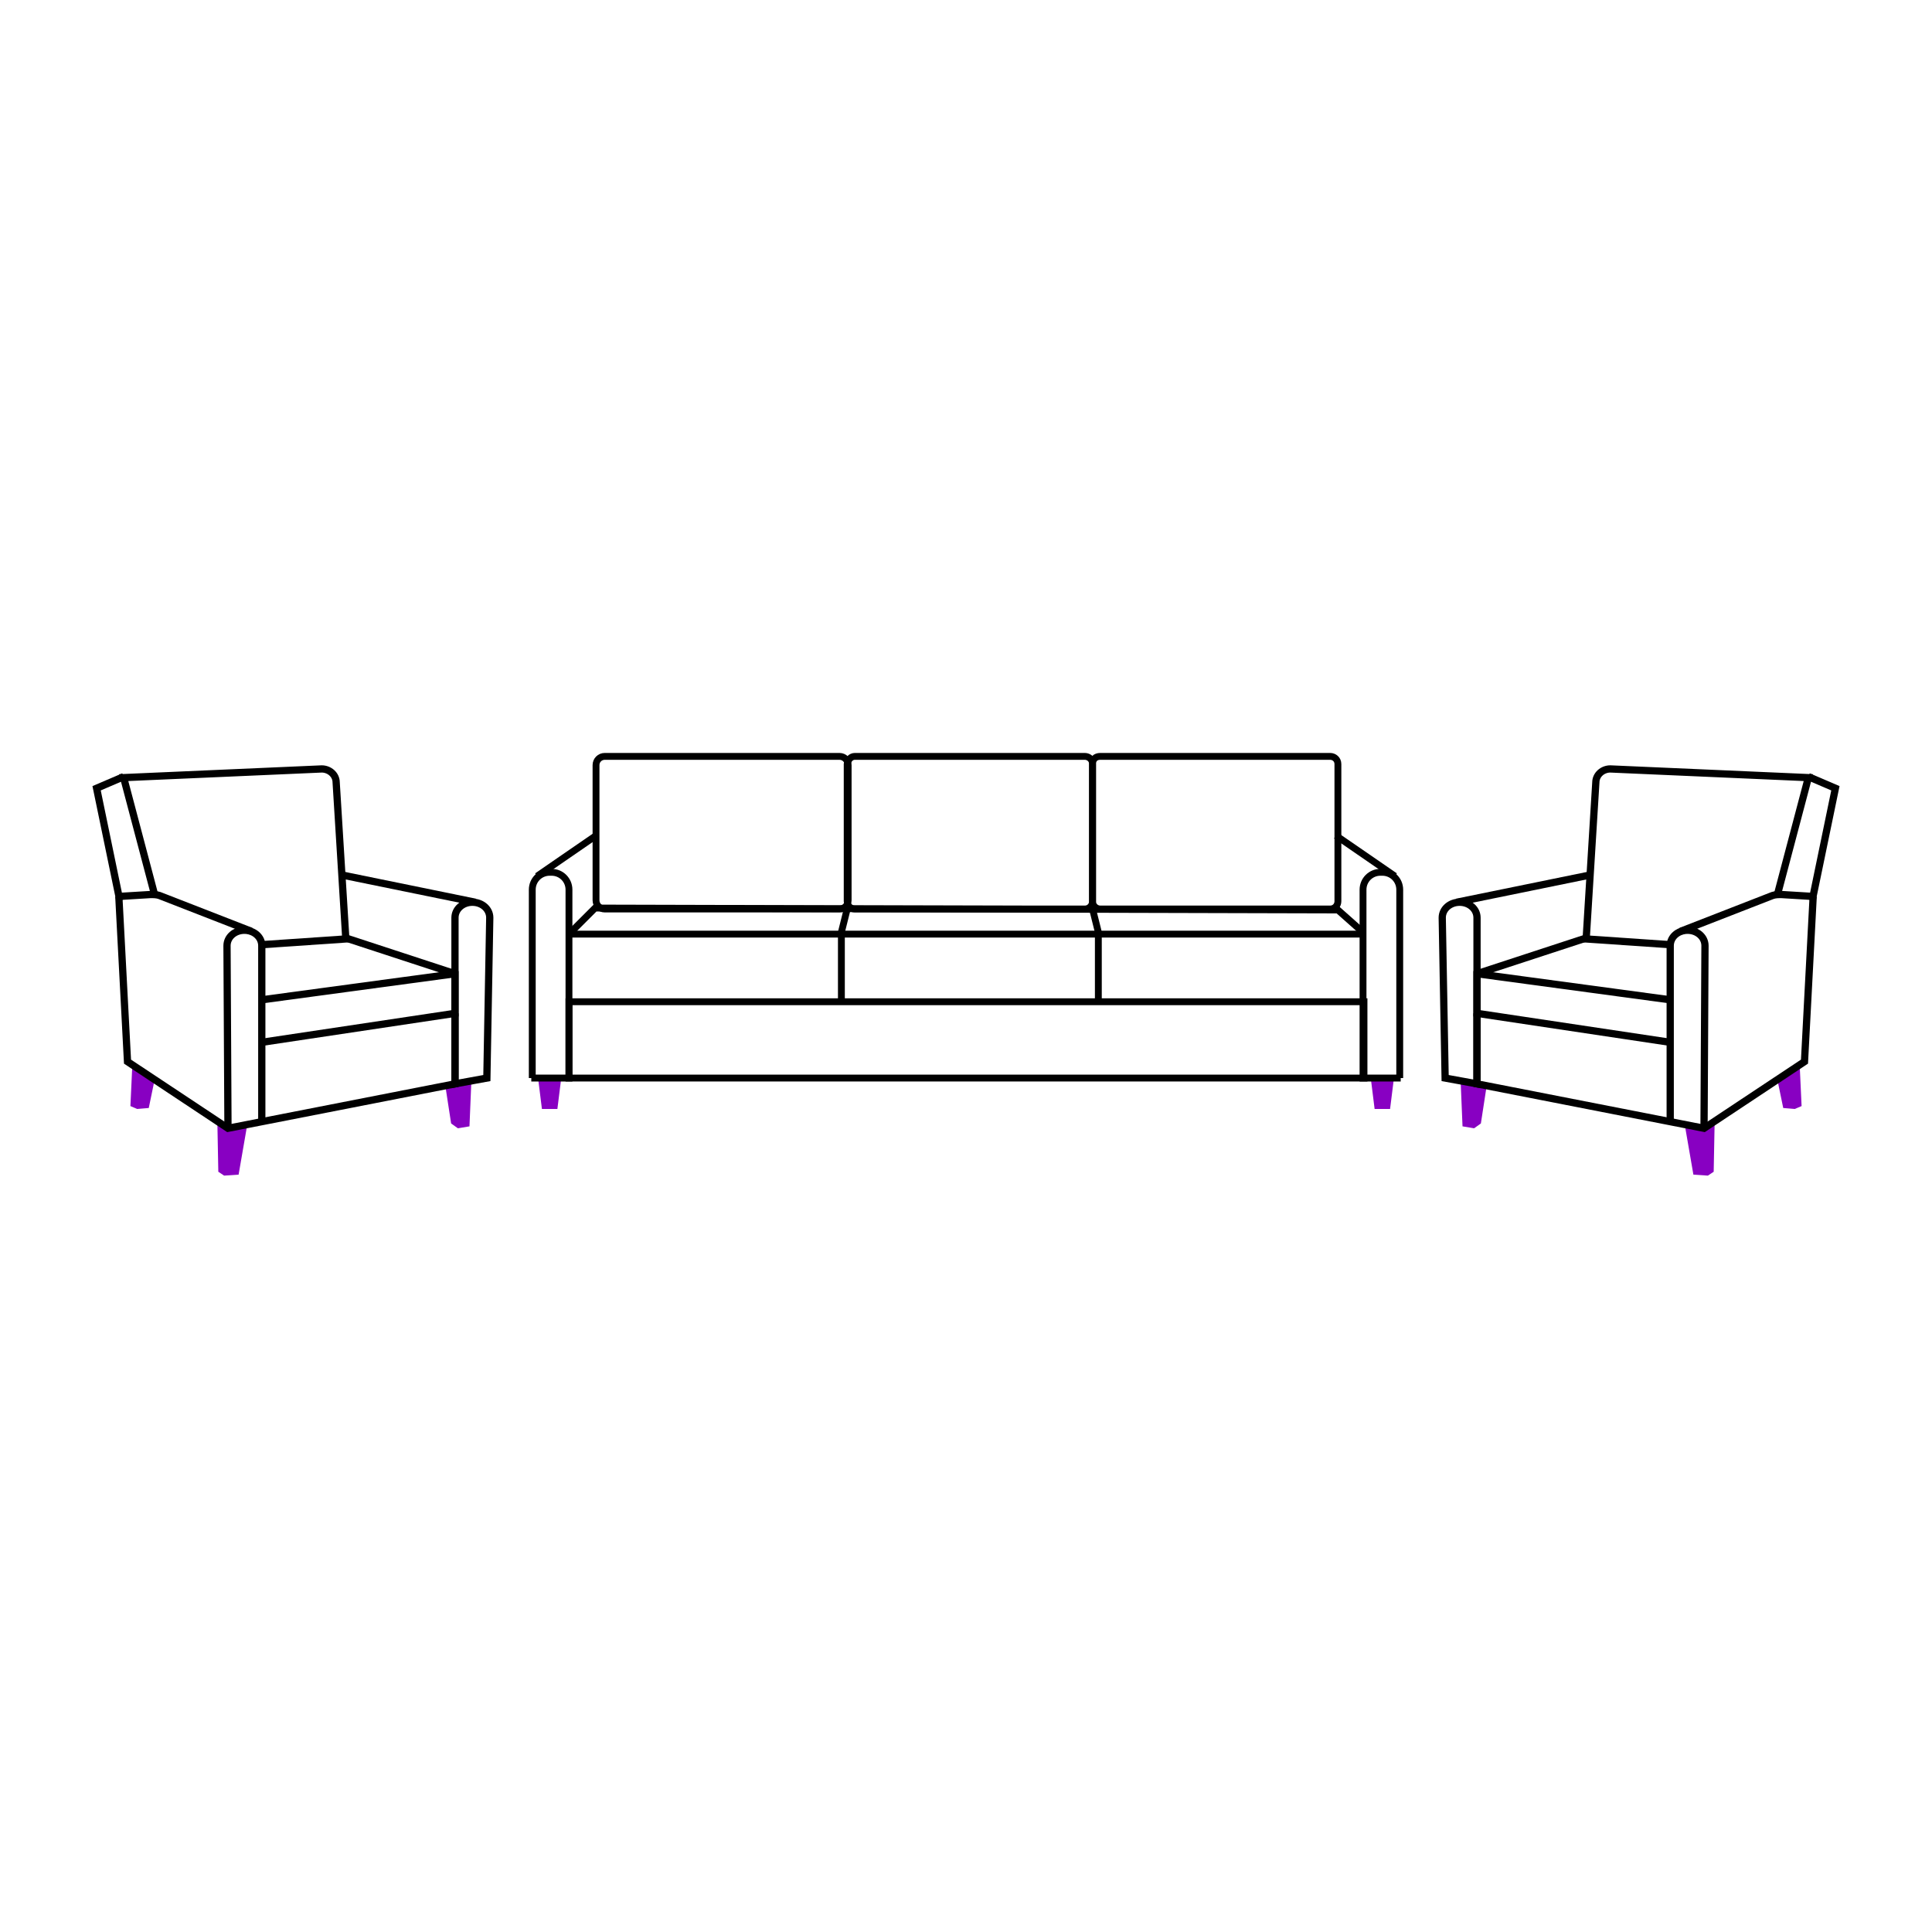 <?xml version="1.0" encoding="utf-8"?>
<!-- Generator: Adobe Illustrator 24.0.1, SVG Export Plug-In . SVG Version: 6.00 Build 0)  -->
<svg version="1.1" id="Layer_1" xmlns="http://www.w3.org/2000/svg" xmlns:xlink="http://www.w3.org/1999/xlink" x="0px" y="0px"
	 viewBox="0 0 200 200" style="enable-background:new 0 0 200 200;" xml:space="preserve">
<style type="text/css">
	.st0{fill:#FFFFFF;}
	.st1{fill:#8800C2;stroke:#8800C2;stroke-miterlimit:10;}
	.st2{fill:#8800C2;}
	.st3{enable-background:new    ;}
	.st4{clip-path:url(#SVGID_10_);}
	.st5{clip-path:url(#SVGID_28_);}
	.st6{clip-path:url(#SVGID_46_);}
	.st7{clip-path:url(#SVGID_64_);}
	.st8{clip-path:url(#SVGID_82_);}
	.st9{clip-path:url(#SVGID_100_);}
	.st10{clip-path:url(#SVGID_118_);}
	.st11{clip-path:url(#SVGID_136_);}
	.st12{clip-path:url(#SVGID_154_);}
	.st13{clip-path:url(#SVGID_172_);}
	.st14{clip-path:url(#SVGID_190_);}
	.st15{clip-path:url(#SVGID_208_);}
	.st16{clip-path:url(#SVGID_226_);}
	.st17{clip-path:url(#SVGID_244_);}
	.st18{clip-path:url(#SVGID_262_);}
	.st19{clip-path:url(#SVGID_280_);}
	.st20{clip-path:url(#SVGID_298_);}
	.st21{clip-path:url(#SVGID_316_);}
	.st22{clip-path:url(#SVGID_334_);}
	.st23{clip-path:url(#SVGID_352_);}
	.st24{clip-path:url(#SVGID_370_);}
	.st25{clip-path:url(#SVGID_388_);}
	.st26{clip-path:url(#SVGID_406_);}
	.st27{clip-path:url(#SVGID_424_);}
	.st28{clip-path:url(#SVGID_442_);}
	.st29{clip-path:url(#SVGID_460_);}
	.st30{clip-path:url(#SVGID_478_);}
	.st31{clip-path:url(#SVGID_496_);}
	.st32{fill:none;stroke:#000000;stroke-width:2;stroke-linejoin:round;stroke-miterlimit:10;}
	.st33{fill:none;stroke:#EB38FF;stroke-miterlimit:10;}
	.st34{fill:none;stroke:#000000;stroke-miterlimit:10;}
	.st35{fill:none;stroke:#000000;stroke-width:2;stroke-miterlimit:10;}
	.st36{fill:none;stroke:#000000;stroke-width:2;stroke-linecap:round;stroke-linejoin:round;stroke-miterlimit:10;}
	.st37{fill:#FFFFFF;stroke:#000000;stroke-width:2;stroke-miterlimit:10;}
	.st38{fill:none;stroke:#000000;stroke-width:3;stroke-miterlimit:10;}
	.st39{fill:#004FAC;}
	.st40{fill:none;stroke:#000000;stroke-width:2;stroke-miterlimit:2;}
	.st41{fill:none;stroke:#001D82;stroke-miterlimit:10;}
	.st42{fill:none;stroke:#000000;stroke-width:1.468;stroke-miterlimit:10;}
	.st43{fill:none;stroke:#231F20;stroke-width:2;stroke-miterlimit:10;}
	.st44{fill:none;stroke:#8800C2;stroke-width:2;stroke-miterlimit:10;}
	.st45{fill:#FFFFFF;stroke:#000000;stroke-miterlimit:10;}
	.st46{fill:none;stroke:#000000;stroke-width:0.922;stroke-miterlimit:10;}
	.st47{fill:none;stroke:#000000;stroke-width:1.341;stroke-miterlimit:10;}
	.st48{fill:none;stroke:#000000;stroke-width:1.34;stroke-miterlimit:10;}
	.st49{fill:none;stroke:#8800C2;stroke-miterlimit:10;}
	.st50{fill:#FFFFFF;stroke:#231F20;stroke-miterlimit:10;}
	.st51{fill:none;stroke:#231F20;stroke-width:0.933;stroke-miterlimit:10;}
	.st52{fill:#FFFFFF;stroke:#231F20;stroke-width:1.012;stroke-miterlimit:10;}
	.st53{fill:none;stroke:#231F20;stroke-miterlimit:10;}
	.st54{fill:none;stroke:#231F20;stroke-width:1.057;stroke-miterlimit:10;}
	.st55{fill:none;stroke:#231F20;stroke-width:0.936;stroke-miterlimit:10;}
	.st56{fill:#FFFFFF;stroke:#231F20;stroke-width:1.034;stroke-miterlimit:10;}
	.st57{fill:#FFFFFF;stroke:#231F20;stroke-width:0.959;stroke-miterlimit:10;}
	.st58{fill:none;stroke:#231F20;stroke-width:0.959;stroke-miterlimit:10;}
	.st59{fill:#231F20;}
	.st60{fill:#FFFFFF;stroke:#231F20;stroke-width:1.146;stroke-miterlimit:10;}
	.st61{fill:#FFFFFF;stroke:#231F20;stroke-width:0.938;stroke-miterlimit:10;}
	.st62{fill:none;stroke:#231F20;stroke-width:0.938;stroke-miterlimit:10;}
	.st63{fill:#FFFFFF;stroke:#231F20;stroke-width:0.718;stroke-miterlimit:10;}
	.st64{fill:#8800C2;stroke:#8800C2;stroke-width:0.734;stroke-miterlimit:10;}
	.st65{fill:#FFFFFF;stroke:#231F20;stroke-width:0.738;stroke-miterlimit:10;}
	.st66{fill:#FFFFFF;stroke:#231F20;stroke-width:0.734;stroke-miterlimit:10;}
	.st67{fill:#FFFFFF;stroke:#231F20;stroke-width:0.754;stroke-miterlimit:10;}
	.st68{fill:#FFFFFF;stroke:#231F20;stroke-width:0.744;stroke-miterlimit:10;}
	.st69{fill:#FFFFFF;stroke:#231F20;stroke-width:0.758;stroke-miterlimit:10;}
	.st70{fill:#FFFFFF;stroke:#231F20;stroke-width:0.776;stroke-miterlimit:10;}
	.st71{fill:#FFFFFF;stroke:#231F20;stroke-width:1.028;stroke-miterlimit:10;}
	.st72{fill:#FFFFFF;stroke:#231F20;stroke-width:1.014;stroke-miterlimit:10;}
	.st73{fill:#FFFFFF;stroke:#231F20;stroke-width:0.819;stroke-miterlimit:10;}
	.st74{fill:#FFFFFF;stroke:#231F20;stroke-width:0.847;stroke-miterlimit:10;}
	.st75{fill:#FFFFFF;stroke:#231F20;stroke-width:0.853;stroke-miterlimit:10;}
	.st76{fill:#FFFFFF;stroke:#231F20;stroke-width:1.013;stroke-miterlimit:10;}
	.st77{fill:none;stroke:#231F20;stroke-width:1.028;stroke-miterlimit:10;}
	.st78{fill:none;stroke:#231F20;stroke-width:1.014;stroke-miterlimit:10;}
	.st79{fill:none;stroke:#231F20;stroke-width:0.819;stroke-miterlimit:10;}
	.st80{fill:none;stroke:#231F20;stroke-width:0.843;stroke-miterlimit:10;}
	.st81{fill:none;stroke:#231F20;stroke-width:1.009;stroke-miterlimit:10;}
	.st82{fill:none;stroke:#231F20;stroke-width:0.996;stroke-miterlimit:10;}
	.st83{fill:#8800C2;stroke:#8800C2;stroke-width:1.205;stroke-miterlimit:10;}
	.st84{fill:none;stroke:#000000;stroke-width:1.446;stroke-miterlimit:10;}
	.st85{fill:#8800C2;stroke:#8800C2;stroke-width:0.995;stroke-miterlimit:10;}
	.st86{fill:none;stroke:#000000;stroke-width:1.25;stroke-miterlimit:10;}
	.st87{fill:none;stroke:#231F20;stroke-width:0.995;stroke-miterlimit:10;}
	.st88{fill:#8800C2;stroke:#8800C2;stroke-width:1.184;stroke-miterlimit:10;}
	.st89{fill:none;stroke:#000000;stroke-width:1.421;stroke-miterlimit:10;}
	.st90{fill:none;stroke:#000000;stroke-width:1.421;stroke-miterlimit:2;}
	.st91{fill:none;stroke:#000000;stroke-width:0.75;stroke-miterlimit:2;}
	.st92{fill:none;stroke:#000000;stroke-width:0.71;stroke-miterlimit:10;}
	.st93{fill:none;stroke:#000000;stroke-width:0.753;stroke-miterlimit:2;}
	.st94{fill:none;stroke:#000000;stroke-width:0.713;stroke-miterlimit:10;}
	.st95{fill:none;stroke:#000000;stroke-width:0.915;stroke-miterlimit:2;}
	.st96{fill:none;stroke:#000000;stroke-width:0.661;stroke-miterlimit:10;}
	.st97{fill:none;stroke:#000000;stroke-width:0.698;stroke-miterlimit:2;}
	.st98{fill:none;stroke:#000000;stroke-width:0.949;stroke-miterlimit:2;}
	.st99{fill:none;stroke:#000000;stroke-width:1.03;stroke-miterlimit:2;}
	.st100{fill:none;stroke:#000000;stroke-width:1.612;stroke-miterlimit:2;}
	.st101{fill:none;stroke:#000000;stroke-width:1.694;stroke-miterlimit:2;}
	.st102{fill:none;stroke:#000000;stroke-width:0.93;stroke-miterlimit:10;}
</style>
<g>
	<g>
		<g>
			<polygon class="st2" points="177.5,116.1 177.4,121.3 176.8,121.7 175.3,121.6 174.4,116.4 176.4,116.8 			"/>
			<polygon class="st2" points="184,111.8 184.6,114.7 185.8,114.8 186.5,114.5 186.3,110.2 			"/>
			<polygon class="st2" points="151.2,111.8 151.4,116.6 152.6,116.8 153.3,116.3 153.9,112.4 			"/>
			<g>
				<path class="st91" d="M184,92.6l3.2-12.1c0,0,0,0,0,0l-20.5-0.9c-0.8,0-1.5,0.6-1.5,1.4l-1,16.2l8.8,0.6"/>
				<polyline class="st91" points="187.2,80.4 190,81.6 187.6,93.2 				"/>
				<path class="st91" d="M172.9,116.1V97.9c0-0.9,0.8-1.6,1.8-1.6l0,0c1,0,1.8,0.7,1.8,1.6l-0.1,18.9"/>
				<path class="st91" d="M152.9,112.2l-3.3-0.6L149.3,95c0-0.9,0.8-1.6,1.8-1.6h0c1,0,1.8,0.7,1.8,1.6V112.2z"/>
				<path class="st91" d="M187.7,92.8l-3.3-0.2c-0.3,0-0.6,0-0.9,0.1l-9.5,3.7"/>
				<polyline class="st91" points="164.2,97.1 152.9,100.8 152.9,104.9 172.9,107.9 				"/>
				<line class="st91" x1="152.9" y1="100.8" x2="172.9" y2="103.5"/>
				<polyline class="st91" points="152.9,104.9 152.9,112.2 176.4,116.8 186.8,109.9 187.7,92.8 				"/>
				<line class="st91" x1="164.5" y1="90.6" x2="150.8" y2="93.4"/>
			</g>
		</g>
		<g>
			<polygon class="st2" points="22.5,116.1 22.6,121.3 23.2,121.7 24.7,121.6 25.6,116.4 23.6,116.8 			"/>
			<polygon class="st2" points="16,111.8 15.4,114.7 14.2,114.8 13.5,114.5 13.7,110.2 			"/>
			<polygon class="st2" points="48.8,111.8 48.6,116.6 47.4,116.8 46.7,116.3 46.1,112.4 			"/>
			<g>
				<path class="st91" d="M16,92.6l-3.2-12.1c0,0,0,0,0,0l20.5-0.9c0.8,0,1.5,0.6,1.5,1.4l1,16.2l-8.8,0.6"/>
				<polyline class="st91" points="12.8,80.4 10,81.6 12.4,93.2 				"/>
				<path class="st91" d="M27.1,116.1V97.9c0-0.9-0.8-1.6-1.8-1.6h0c-1,0-1.8,0.7-1.8,1.6l0.1,18.9"/>
				<path class="st91" d="M47.1,112.2l3.3-0.6L50.7,95c0-0.9-0.8-1.6-1.8-1.6h0c-1,0-1.8,0.7-1.8,1.6V112.2z"/>
				<path class="st91" d="M12.3,92.8l3.3-0.2c0.3,0,0.6,0,0.9,0.1l9.5,3.7"/>
				<polyline class="st91" points="35.8,97.1 47.1,100.8 47.1,104.9 27.1,107.9 				"/>
				<line class="st91" x1="47.1" y1="100.8" x2="27.1" y2="103.5"/>
				<polyline class="st91" points="47.1,104.9 47.1,112.2 23.6,116.8 13.2,109.9 12.3,92.8 				"/>
				<line class="st91" x1="35.5" y1="90.6" x2="49.2" y2="93.4"/>
			</g>
		</g>
	</g>
	<g>
		<polyline class="st92" points="141.2,96.6 138.5,94.2 61.6,94 58.9,96.7 		"/>
		<rect x="58.9" y="103.7" class="st92" width="82.3" height="7.9"/>
		<polyline class="st92" points="141.2,96.7 59.6,96.7 58.9,96.7 		"/>
		<path class="st92" d="M62.6,78.3h24.3c0.5,0,0.9,0.4,0.9,0.9v14c0,0.5-0.4,0.9-0.9,0.9H62.6c-0.5,0-0.9-0.4-0.9-0.9v-14
			C61.7,78.7,62.1,78.3,62.6,78.3z"/>
		<path class="st92" d="M88.5,78.3h23.8c0.4,0,0.8,0.3,0.8,0.8v14.2c0,0.4-0.3,0.8-0.8,0.8H88.5c-0.4,0-0.8-0.3-0.8-0.8V79.1
			C87.8,78.6,88.1,78.3,88.5,78.3z"/>
		<path class="st92" d="M113.9,78.3h23.8c0.4,0,0.8,0.3,0.8,0.8v14.2c0,0.4-0.3,0.8-0.8,0.8h-23.8c-0.4,0-0.8-0.3-0.8-0.8V79.1
			C113.1,78.6,113.4,78.3,113.9,78.3z"/>
		<polyline class="st92" points="113.7,103.7 113.7,96.5 113.1,94.1 		"/>
		<polyline class="st92" points="87.1,103.7 87.1,96.5 87.7,94.1 		"/>
		<g>
			<line class="st92" x1="138.3" y1="86.5" x2="144.4" y2="90.7"/>
			<polygon class="st2" points="141.9,111.6 142.3,114.8 143.9,114.8 144.3,111.6 			"/>
			<path class="st92" d="M145,111.6h-3.9V92.1c0-1,0.8-1.8,1.8-1.8h0.2c1,0,1.8,0.8,1.8,1.8V111.6z"/>
		</g>
		<g>
			<line class="st92" x1="61.7" y1="86.5" x2="55.6" y2="90.7"/>
			<polygon class="st2" points="58.1,111.6 57.7,114.8 56.1,114.8 55.7,111.6 			"/>
			<path class="st92" d="M55,111.6h3.9V92.1c0-1-0.8-1.8-1.8-1.8h-0.2c-1,0-1.8,0.8-1.8,1.8V111.6z"/>
		</g>
	</g>
</g>
</svg>
